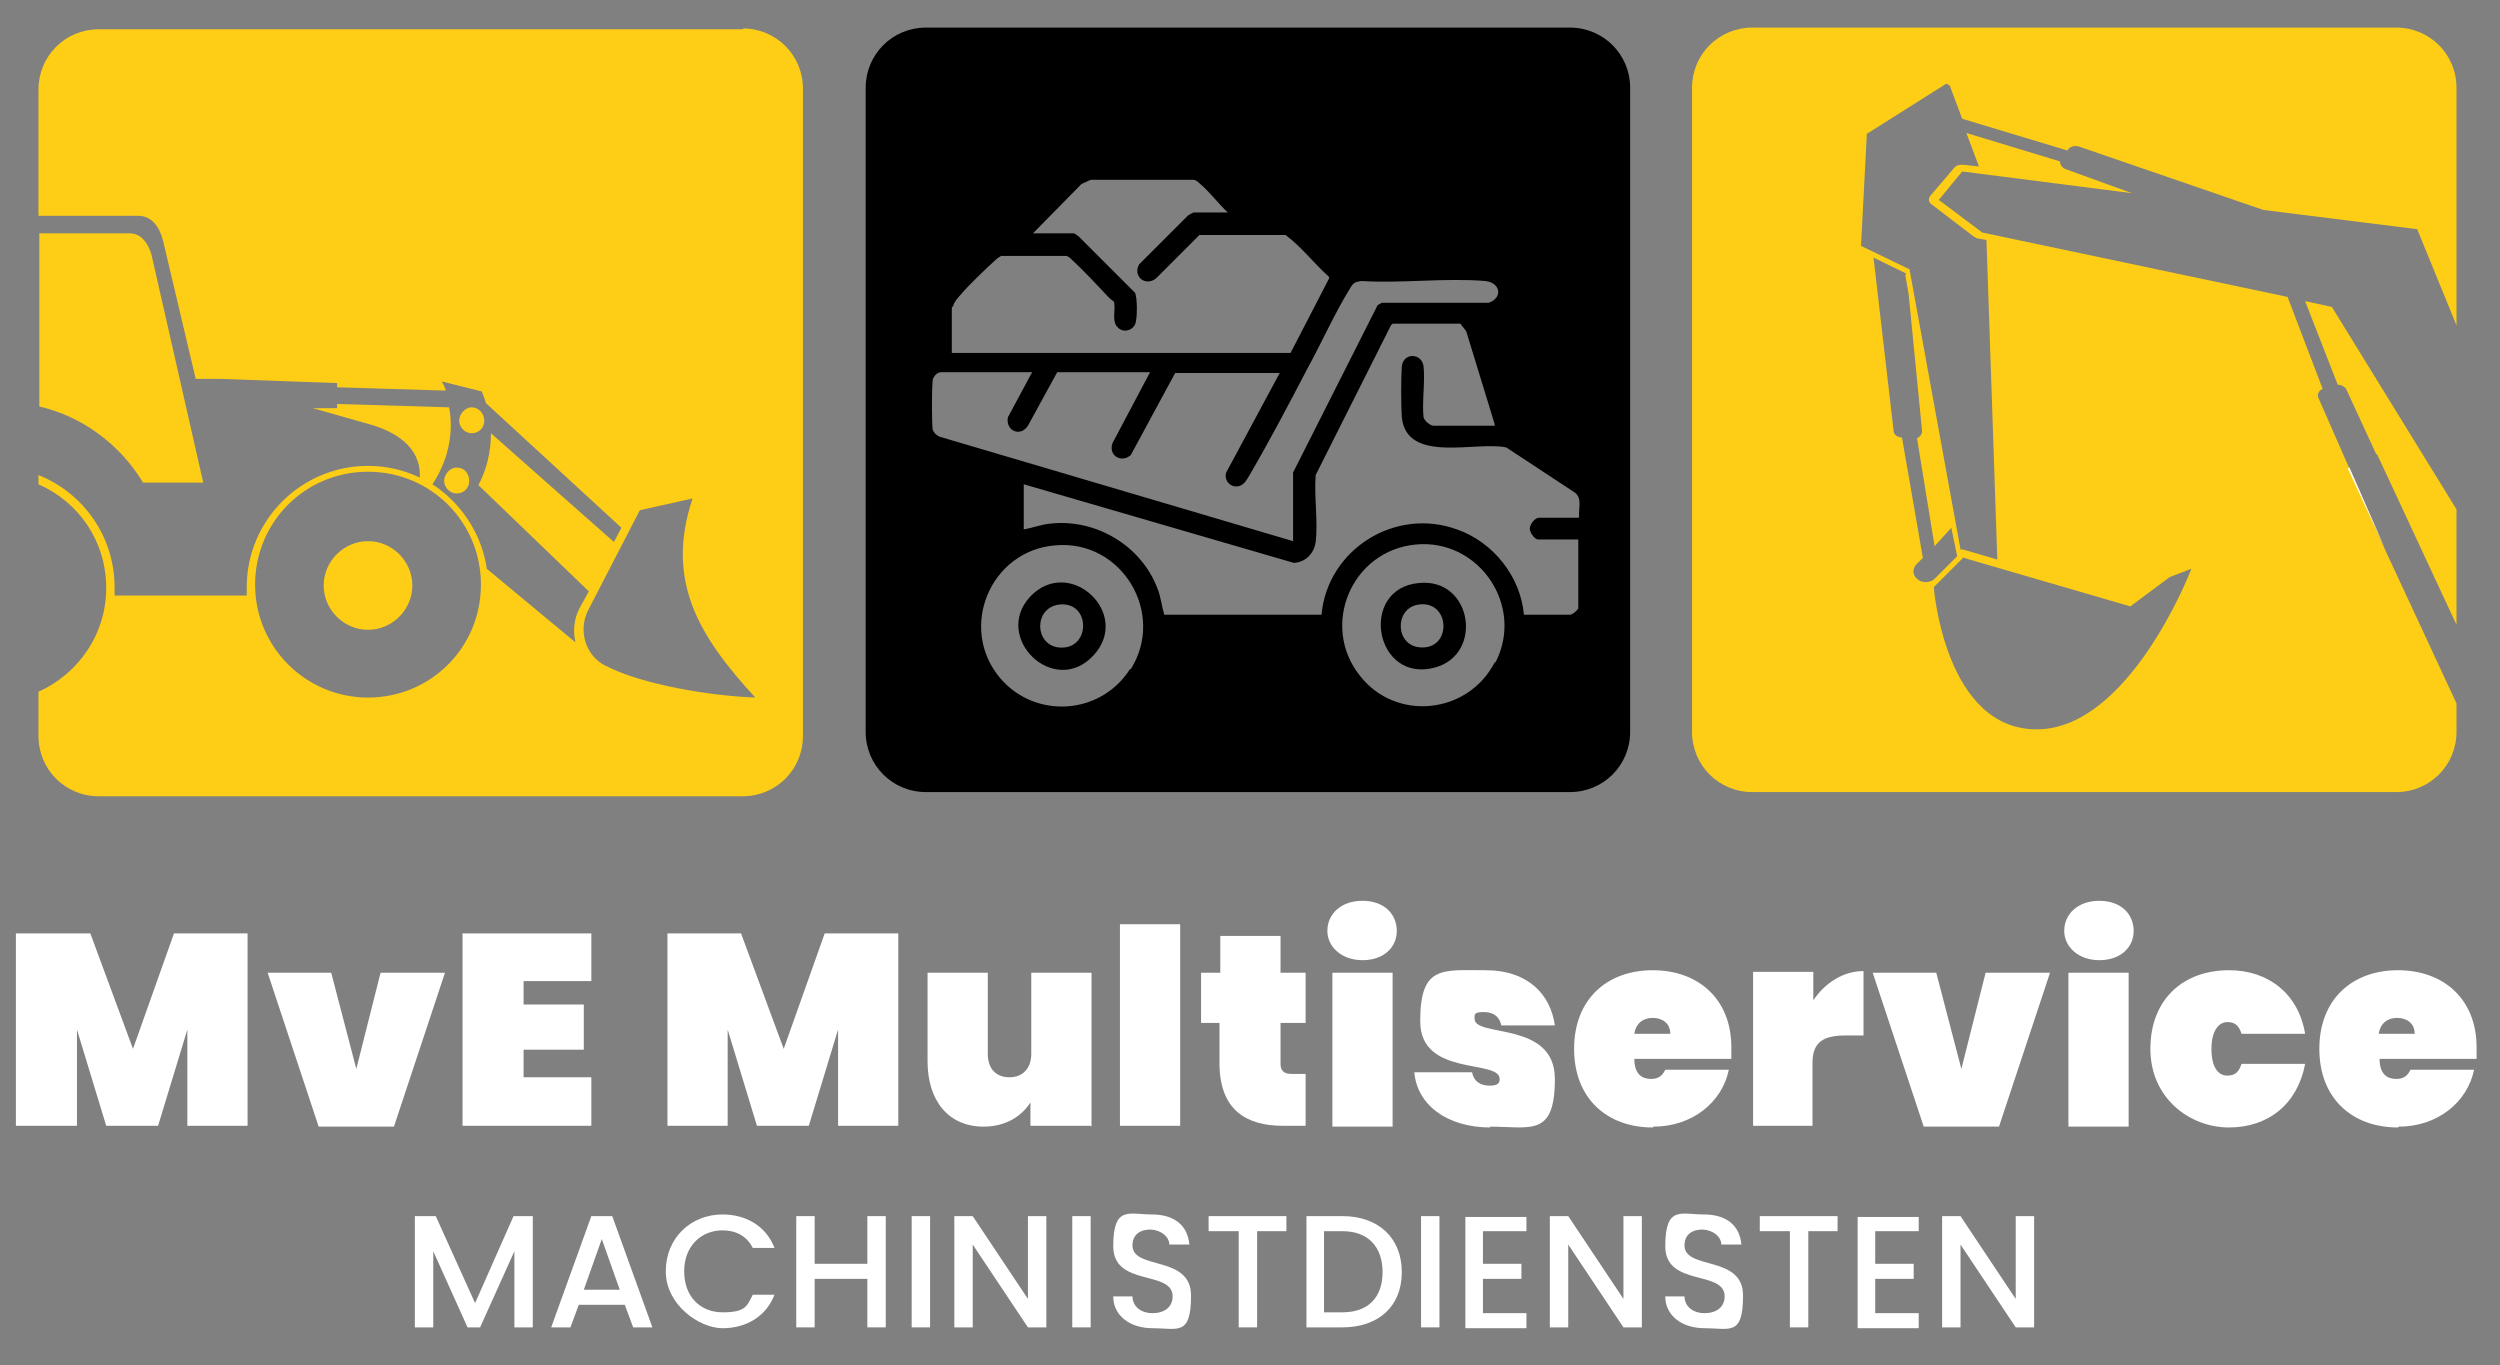 <?xml version="1.0" encoding="UTF-8"?>
<svg id="TEXTS" xmlns="http://www.w3.org/2000/svg" xmlns:xlink="http://www.w3.org/1999/xlink" version="1.1" viewBox="0 0 298.9 163.2">
  <rect x="0" y="0" width="298.9" height="163.2" fill="#808080" stroke="none"/>
  <!-- Generator: Adobe Illustrator 29.0.1, SVG Export Plug-In . SVG Version: 2.1.0 Build 192)  -->
  <defs>
    <style>
      .st0 {
        fill: none;
      }

      .st1 {
        fill-rule: evenodd;
      }

      .st1, .st2 {
        fill: #fdce15;
      }

      .st3 {
        fill: #fff;
      }

      .st4 {
        fill: #e07019;
      }

      .st5 {
        display: none;
      }

      .st6 {
        clip-path: url(#clippath);
      }
    </style>
    <clipPath id="clippath">
      <path class="st0" d="M322.5-55.3h76.4c4,0,7.2,3.2,7.2,7.2V28.4c0,4-3.2,7.2-7.2,7.2h-76.4c-4,0-7.2-3.2-7.2-7.2V-48c0-4,3.2-7.2,7.2-7.2Z"/>
    </clipPath>
  </defs>
  <g>
    <g>
      <path class="st3" d="M1.9,111.6h8.9l5.1,13.8,4.9-13.8h8.8v23h-7.2v-11.5l-3.5,11.5h-6.2l-3.5-11.5v11.5H1.9v-23Z"/>
      <path class="st3" d="M39.6,116.3l3,11.5,2.9-11.5h7.7l-6.1,18.4h-9l-6.1-18.4h7.7Z"/>
      <path class="st3" d="M70.7,117.3h-8.1v2.8h7.2v5.4h-7.2v3.3h8.1v5.8h-15.4v-23h15.4v5.8Z"/>
      <path class="st3" d="M79.7,111.6h8.9l5.1,13.8,4.9-13.8h8.8v23h-7.2v-11.5l-3.5,11.5h-6.2l-3.5-11.5v11.5h-7.2v-23Z"/>
      <path class="st3" d="M130.4,134.6h-7.2v-2.8c-1,1.6-2.9,2.9-5.6,2.9-4.2,0-6.7-3.1-6.7-7.8v-10.6h7.2v9.7c0,1.8,1,2.8,2.6,2.8s2.6-1.1,2.6-2.8v-9.7h7.2v18.4Z"/>
      <path class="st3" d="M133.9,110.5h7.2v24.1h-7.2v-24.1Z"/>
      <path class="st3" d="M145.9,122.3h-2.3v-6h2.3v-4.4h7.2v4.4h3v6h-3v4.9c0,.8.4,1.2,1.3,1.2h1.7v6.2h-2.7c-4.3,0-7.6-1.8-7.6-7.5v-4.8Z"/>
      <path class="st3" d="M158.7,111.3c0-2,1.6-3.6,4.2-3.6s4.1,1.6,4.1,3.6-1.6,3.5-4.1,3.5-4.2-1.6-4.2-3.5ZM159.3,116.3h7.2v18.4h-7.2v-18.4Z"/>
      <path class="st3" d="M178.2,134.8c-5.3,0-8.8-2.8-9.1-6.6h6.9c.2,1.1,1,1.6,2.1,1.6s1.2-.4,1.2-.8c0-2.4-9.5-.2-9.5-6.9s2.6-6.1,7.8-6.1,7.8,3,8.3,6.6h-6.4c-.2-1-.9-1.6-2.1-1.6s-1.1.3-1.1.8c0,2.3,9.6.2,9.6,7.2s-2.9,5.7-7.8,5.7Z"/>
      <path class="st3" d="M197.6,134.8c-5.5,0-9.4-3.5-9.4-9.4s3.9-9.4,9.4-9.4,9.4,3.5,9.4,9.2,0,1,0,1.4h-11.6c0,1.9,1,2.4,2,2.4s1.4-.5,1.7-1.1h7.6c-.8,3.9-4.4,6.8-9,6.8ZM195.4,123.6h4.3c0-1.3-1-1.9-2.1-1.9s-2,.6-2.2,1.9Z"/>
      <path class="st3" d="M216.8,134.6h-7.2v-18.4h7.2v3.4c1.4-2.1,3.6-3.5,6-3.5v7.7h-2.1c-2.6,0-4,.7-4,3.3v7.5Z"/>
      <path class="st3" d="M231.5,116.3l3,11.5,2.9-11.5h7.7l-6.1,18.4h-9l-6.1-18.4h7.7Z"/>
      <path class="st3" d="M246.8,111.3c0-2,1.6-3.6,4.2-3.6s4.1,1.6,4.1,3.6-1.6,3.5-4.1,3.5-4.2-1.6-4.2-3.5ZM247.3,116.3h7.2v18.4h-7.2v-18.4Z"/>
      <path class="st3" d="M266.5,116c4.7,0,8.3,2.8,9.1,7.6h-7.6c-.3-.9-.7-1.4-1.7-1.4s-1.9,1-1.9,3.2.8,3.2,1.9,3.2,1.4-.6,1.7-1.4h7.6c-.9,4.8-4.4,7.6-9.1,7.6s-9.4-3.5-9.4-9.4,3.9-9.4,9.4-9.4Z"/>
      <path class="st3" d="M286.7,134.8c-5.5,0-9.4-3.5-9.4-9.4s3.9-9.4,9.4-9.4,9.4,3.5,9.4,9.2,0,1,0,1.4h-11.6c0,1.9,1,2.4,2,2.4s1.4-.5,1.7-1.1h7.6c-.8,3.9-4.4,6.8-9,6.8ZM284.4,123.6h4.3c0-1.3-1-1.9-2.1-1.9s-2,.6-2.2,1.9Z"/>
    </g>
    <g>
      <path class="st3" d="M49.7,145.4h2.4l4.7,10.4,4.6-10.4h2.3v13.3h-2.2v-9.1l-4.1,9.1h-1.5l-4.1-9.1v9.1h-2.2v-13.3Z"/>
      <path class="st3" d="M74.8,156h-5.6l-1,2.7h-2.3l4.8-13.3h2.5l4.8,13.3h-2.3l-1-2.7ZM72,148l-2.2,6.2h4.3l-2.2-6.2Z"/>
      <path class="st3" d="M86.4,145.2c2.8,0,5.2,1.4,6.2,4h-2.6c-.7-1.4-2-2.1-3.6-2.1-2.6,0-4.6,1.9-4.6,4.9s1.9,4.9,4.6,4.9,2.9-.7,3.6-2.1h2.6c-1,2.6-3.4,4-6.2,4s-6.8-2.8-6.8-6.8,3-6.8,6.8-6.8Z"/>
      <path class="st3" d="M103.7,152.9h-6.3v5.8h-2.2v-13.3h2.2v5.7h6.3v-5.7h2.2v13.3h-2.2v-5.8Z"/>
      <path class="st3" d="M109,145.4h2.2v13.3h-2.2v-13.3Z"/>
      <path class="st3" d="M125.1,145.4v13.3h-2.2l-6.6-9.9v9.9h-2.2v-13.3h2.2l6.6,9.9v-9.9h2.2Z"/>
      <path class="st3" d="M128.2,145.4h2.2v13.3h-2.2v-13.3Z"/>
      <path class="st3" d="M137.8,158.8c-2.7,0-4.7-1.5-4.7-3.8h2.3c0,1.1.9,2,2.4,2s2.4-.8,2.4-2c0-3.2-7.1-1.1-7.1-6s1.9-3.8,4.6-3.8,4.3,1.3,4.5,3.6h-2.4c0-.9-.9-1.7-2.2-1.8-1.3,0-2.2.6-2.2,1.9,0,3,7,1.1,7,6s-1.6,3.9-4.6,3.9Z"/>
      <path class="st3" d="M144.5,145.4h9.3v1.8h-3.5v11.5h-2.2v-11.5h-3.6v-1.8Z"/>
      <path class="st3" d="M167.6,152.1c0,4.1-2.8,6.6-7.1,6.6h-4.3v-13.3h4.3c4.3,0,7.1,2.6,7.1,6.7ZM160.5,156.9c3.1,0,4.8-1.8,4.8-4.8s-1.7-4.9-4.8-4.9h-2.2v9.7h2.2Z"/>
      <path class="st3" d="M169.9,145.4h2.2v13.3h-2.2v-13.3Z"/>
      <path class="st3" d="M182.5,147.2h-5.2v3.9h4.6v1.8h-4.6v4.1h5.2v1.8h-7.3v-13.3h7.3v1.8Z"/>
      <path class="st3" d="M196.3,145.4v13.3h-2.2l-6.6-9.9v9.9h-2.2v-13.3h2.2l6.6,9.9v-9.9h2.2Z"/>
      <path class="st3" d="M203.8,158.8c-2.7,0-4.7-1.5-4.7-3.8h2.3c0,1.1.9,2,2.4,2s2.4-.8,2.4-2c0-3.2-7.1-1.1-7.1-6s1.9-3.8,4.6-3.8,4.3,1.3,4.5,3.6h-2.4c0-.9-.9-1.7-2.2-1.8-1.3,0-2.2.6-2.2,1.9,0,3,7,1.1,7,6s-1.6,3.9-4.6,3.9Z"/>
      <path class="st3" d="M210.4,145.4h9.3v1.8h-3.5v11.5h-2.2v-11.5h-3.6v-1.8Z"/>
      <path class="st3" d="M229.4,147.2h-5.2v3.9h4.6v1.8h-4.6v4.1h5.2v1.8h-7.3v-13.3h7.3v1.8Z"/>
      <path class="st3" d="M243.2,145.4v13.3h-2.2l-6.6-9.9v9.9h-2.2v-13.3h2.2l6.6,9.9v-9.9h2.2Z"/>
    </g>
  </g>
  <g class="st5">
    <rect class="st4" x="202.5" y="3.6" width="90.9" height="90.9" rx="7.2" ry="7.2"/>
  </g>
  <g>
    <path class="st2" d="M24.2,57.7h-7.1c-2.7-4.5-7.2-7.9-12.4-9.1v-20.7h10.8c1.4,0,2.2,1.2,2.6,2.5l6.2,27.3Z"/>
    <path class="st2" d="M54.6,55.9c.9,0,1.5.7,1.5,1.6s-.7,1.5-1.5,1.5-1.5-.7-1.5-1.5.7-1.6,1.5-1.6Z"/>
    <path class="st2" d="M56.4,51.8c-.8,0-1.5-.7-1.5-1.5s.7-1.6,1.5-1.6,1.5.7,1.5,1.6-.7,1.5-1.5,1.5Z"/>
    <path class="st2" d="M88.9,3.5H11.8c-4,0-7.2,3.2-7.2,7.2v15.1h11.9c1.7,0,2.6,1.4,3,3l3.9,16.5h.2s1.1,0,1.1,0h1.7s13.9.5,13.9.5v.5l13,.4c-.1-.4-.3-.8-.5-1.1l4.8,1.2c.2.5.4,1,.5,1.4l16.2,14.9-.9,1.7-14.7-13c0,2.2-.5,4.3-1.5,6.2l13.2,12.7-1.1,2c-.7,1.3-.8,2.8-.5,4.1l-10.6-8.8c-.6-4.2-3.1-7.9-6.5-10.1,1.8-2.7,2.6-6,2-9.2l-13.4-.4v.5h-2.9c0,0,6.7,1.9,6.7,1.9,3.2.9,6.1,2.7,6.1,6.1v.3c-1.9-.9-4-1.4-6.2-1.4-8,0-14.5,6.5-14.5,14.5s0,.7,0,1h-15.8c0-.3,0-.7,0-1,0-6.1-3.8-11.3-9.1-13.4v1.1c4.8,2.1,8.1,6.8,8.1,12.4s-3.4,10.3-8.1,12.4v5.3c0,4,3.2,7.2,7.2,7.2h77c4,0,7.2-3.2,7.2-7.2V10.6c0-4-3.2-7.2-7.2-7.2ZM44,83.4c-7.4,0-13.5-6-13.5-13.5s6-13.5,13.5-13.5,13.5,6,13.5,13.5-6,13.5-13.5,13.5ZM72.4,79.6c-2.4-1.2-3.3-4.2-2.1-6.6l6.2-12,6.3-1.4c-3.3,9.9.8,16.5,7.5,23.8-5.3-.2-13.4-1.5-17.9-3.8Z"/>
    <path class="st1" d="M49.3,70c0,2.9-2.4,5.3-5.3,5.3s-5.3-2.4-5.3-5.3,2.4-5.3,5.3-5.3,5.3,2.4,5.3,5.3Z"/>
  </g>
  <path d="M169.7,69.7c-7.3.6-5.4,12.1,1.9,10.1,5.8-1.6,4.4-10.7-1.9-10.1ZM169.8,77.4c-3-.2-3.1-4.6-.3-5.1,3.9-.7,4.2,5.4.3,5.1ZM169.7,69.7c-7.3.6-5.4,12.1,1.9,10.1,5.8-1.6,4.4-10.7-1.9-10.1ZM169.8,77.4c-3-.2-3.1-4.6-.3-5.1,3.9-.7,4.2,5.4.3,5.1ZM169.7,69.7c-7.3.6-5.4,12.1,1.9,10.1,5.8-1.6,4.4-10.7-1.9-10.1ZM169.8,77.4c-3-.2-3.1-4.6-.3-5.1,3.9-.7,4.2,5.4.3,5.1ZM169.7,69.7c-7.3.6-5.4,12.1,1.9,10.1,5.8-1.6,4.4-10.7-1.9-10.1ZM169.8,77.4c-3-.2-3.1-4.6-.3-5.1,3.9-.7,4.2,5.4.3,5.1ZM187.7,3.3h-77c-4,0-7.2,3.2-7.2,7.2v77c0,4,3.2,7.2,7.2,7.2h77c4,0,7.2-3.2,7.2-7.2V10.5c0-4-3.2-7.2-7.2-7.2ZM114,36.5c0-.3.6-1,.8-1.2,1.1-1.3,3-3.1,4.2-4.2.2-.2.5-.4.7-.5h7.8c.1,0,.4.2.5.3,1.5,1.4,3.2,3.2,4.6,4.7.2.2.4.3.6.5.2.9-.3,2.3.4,3,.6.7,1.7.5,2.1-.3.3-.6.3-3.2,0-3.8l-6.7-6.7c0,0-.5-.4-.6-.4h-4.9l5.8-5.9,1.1-.5h12.3c.3,0,.6.3.8.5,1.1.9,2.2,2.4,3.3,3.4h-4.1c0,0-.6.3-.7.4l-5.8,5.8c-.8,1.4.7,2.7,2,1.7l5.2-5.2h10.3c1.9,1.4,3.4,3.4,5.2,5v.2c0,0-4.6,8.9-4.6,8.9h-40.5v-5.4ZM111.5,51.3c-.1-1-.1-4.6,0-5.7,0-.5.5-1.1,1-1.1h10.9l-2.9,5.4c-.3,1.6,1.5,2.4,2.4,1l3.5-6.4h11.1l-4.5,8.5c-.5,1.5,1.1,2.4,2.2,1.4l5.3-9.8h12.5l-6.4,11.9c-.3,1,.6,1.9,1.6,1.6.6-.2.9-.8,1.2-1.3,2.4-4.1,4.7-8.5,6.9-12.7,1.7-3.1,3.3-6.7,5.1-9.6.4-.7.6-.8,1.4-.9,4.8.3,10-.4,14.8,0,1.8.2,2.1,2,.4,2.6h-12.8c0,0-.5.3-.5.3l-10.1,20v8.2l-42.3-12.5c-.4-.2-.7-.5-.8-.9ZM135.1,80c-3.5,5.5-11.3,6-15.5,1.1-5.1-6-1.2-15.3,6.6-15.9,7.9-.7,13.2,8.1,9,14.8ZM178.7,79.2c-3.2,6.2-11.8,7.1-16.1,1.6-4.8-6-1-15,6.7-15.7,7.5-.7,13,7.3,9.5,14.1ZM188.7,61.9h-4.7c-.5,0-1.1.8-1.1,1.3,0,.5.6,1.3,1,1.3h4.8v8.2c0,.2-.7.8-1,.8h-5.5c-.4-4.6-3.7-8.7-8-10.2-7.4-2.7-15.5,2.4-16.2,10.2h-18.8c-.3-1-.4-2.1-.8-3.1-1.9-5.1-7.3-8.4-12.8-7.8-1.1.1-2.1.5-3.2.7v-5.4l32.3,9.4c1.4-.1,2.4-1.1,2.6-2.5.3-2.5-.2-5.4,0-8l9-17.9.2-.2h8.1c0,0,.7.9.7.9l3.4,11.1v.2h-7.3c-.4,0-1.1-.6-1.2-1-.2-1.9.2-4.2,0-6.1-.2-1.6-2.4-1.7-2.6,0-.1,1.4-.1,4.6,0,6.1.6,5.6,8.9,2.8,12.5,3.6l8.2,5.4c.9.7.4,1.9.5,2.9ZM169.7,69.7c-7.3.6-5.4,12.1,1.9,10.1,5.8-1.6,4.4-10.7-1.9-10.1ZM169.8,77.4c-3-.2-3.1-4.6-.3-5.1,3.9-.7,4.2,5.4.3,5.1ZM123.2,71.3c-4.6,4.9,2.8,12.1,7.5,7.1,4.7-5-2.8-12-7.5-7.1ZM126.5,77.4c-2.8-.4-2.9-4.6,0-5.1,4-.6,4,5.6,0,5.1ZM169.7,69.7c-7.3.6-5.4,12.1,1.9,10.1,5.8-1.6,4.4-10.7-1.9-10.1ZM169.8,77.4c-3-.2-3.1-4.6-.3-5.1,3.9-.7,4.2,5.4.3,5.1ZM169.7,69.7c-7.3.6-5.4,12.1,1.9,10.1,5.8-1.6,4.4-10.7-1.9-10.1ZM169.8,77.4c-3-.2-3.1-4.6-.3-5.1,3.9-.7,4.2,5.4.3,5.1Z"/>
  <path class="st2" d="M293.7,60.9l-14.9-24.2-3.2-.7,3.9,10c.4,0,.8.2,1,.5l3.6,7.8h.1c0,0,9.5,20.4,9.5,20.4v-13.9h0ZM233.1,10.2l1.5,4,12.6,3.8h0c.2-.5.8-.6,1.3-.5l22.1,7.6,18.4,2.3,4.7,11.5V10.5c0-4-3.2-7.2-7.2-7.2h-77c-4,0-7.2,3.2-7.2,7.2v77c0,4,3.2,7.2,7.2,7.2h77c4,0,7.2-3.2,7.2-7.2v-3.4l-7.9-17-.7-1.5-4.3-9.8-3.6-8.2c-.2-.4,0-.9.5-1.1h0s-4.2-11-4.2-11l-36.5-7.7-5.2-3.9,2.8-3.4,20.3,2.6-8-2.9c-.4-.2-.6-.5-.6-.9l-11.2-3.4,1.5,4-1.9-.2h-.2c-.3,0-.6.1-.8.3l-2.9,3.4c-.3.3-.2.8.1,1l5.1,3.9c.1,0,.3.2.4.2l1.1.2,1.3,38.2-4.1-1.2c-.1,0-.2,0-.3,0s0,0,0,0l-6.1-33.5-5.8-2.8.7-13.4,9.5-6ZM234.8,66.7l19.9,5.8,4.7-3.5,2.6-1c-.2.6-7.5,19.1-18.4,19.2-11.1.1-12.4-17-12.4-17l3.6-3.6ZM227.8,32.9l.4,2.3,1.6,16.3c0,.4-.2.7-.6.9l2.1,12.9,2-2.2.7,3.4-2.6,2.6c-.5.6-1.6.7-2.2.1-.5-.4-.6-1.1-.1-1.7l.8-.8-2.5-14.4h0c-.5,0-1-.3-1-.8l-2.4-20.7,3.9,1.9Z"/>
  <g class="st5">
    <g class="st6">
      <g>
        <rect class="st3" x="348.6" y="-36.5" width="2.7" height="21.8" transform="translate(594.8 225.7) rotate(-130.1)"/>
        <rect class="st3" x="332.3" y="-22.6" width="1.4" height="22.6" transform="translate(555.9 236.2) rotate(-130.1)"/>
        <rect class="st3" x="396.1" y="-40.1" width="2.7" height="25.9" transform="translate(197.5 317.4) rotate(-56)"/>
        <rect class="st3" x="378.8" y="-47.9" width="1.4" height="17.3" transform="translate(199.7 297.2) rotate(-56)"/>
        <rect class="st3" x="420.2" y="12.6" width="2.7" height="11.7" transform="translate(27.3 168.7) rotate(-23.4)"/>
        <rect class="st3" x="414.7" y="-5.8" width="1.4" height="19.6" transform="translate(32.4 165) rotate(-23.4)"/>
        <path class="st3" d="M336.5,6.3l34.2-37.9v-7c0-1.2.5-2.4,1.3-3.3l.5-.6c.8-.9.9-2.2.3-3.2h0c-.7-1.2-2.2-1.6-3.4-1l-10.5,5c-1.8.9-3.1,2.5-3.4,4.5l-1.6,10-22.5,29.4,5.1,4Z"/>
        <path class="st3" d="M337-1.3s-7.7,2.2-7.8,2.2c0,0-.6,4.5-.6,4.5,0,0-8.1,1-6.4,8.9s14.6,11.6,19.2,12.6l1.6-2.1s-10.1-5.9-5.4-18.2c0,0-1.1-1.8-1.2-2.2-.1-.4,2.6-3.5,2.6-3.5l-2-2.1Z"/>
        <path class="st3" d="M437.2,5.1s-3.1-10.8-4.9-11.7c-1.8-.9-25.3-16.5-25.3-16.5l-8.2-.4-28.7-13.3c-1.1-.5-2.4-.1-3,.9h0c-.7,1.1-.3,2.5.7,3.2L422.9,3.3l9.1,31.6,5.2-29.7Z"/>
        <polygon class="st3" points="329 9.5 322.9 -3 324.1 -3.7 329.1 6.6 329 9.5"/>
        <rect class="st3" x="324.3" y="-2.9" width="14.4" height="1.2" transform="translate(9.6 -81.7) rotate(14.3)"/>
        <path class="st3" d="M326-3.2c-.3,1-1.3,1.7-2.4,1.4-1-.3-1.7-1.3-1.4-2.4s1.3-1.7,2.4-1.4c1,.3,1.7,1.3,1.4,2.4Z"/>
        <path class="st4" d="M325.2-3.4c-.2.6-.8,1-1.4.8-.6-.2-1-.8-.8-1.4.2-.6.8-1,1.4-.8.6.2,1,.8.8,1.4Z"/>
        <path class="st3" d="M340.1-.1c-.3,1.1-1.3,1.7-2.4,1.4-1.1-.3-1.7-1.3-1.4-2.4.3-1.1,1.3-1.7,2.4-1.4,1.1.3,1.7,1.3,1.4,2.4Z"/>
        <path class="st3" d="M339.1-.4c-.1.5-.7.9-1.2.7s-.9-.7-.7-1.2c.1-.5.7-.9,1.2-.7.5.1.9.7.7,1.2Z"/>
        <path class="st4" d="M370.7-34.3c.1.6-.2,1.1-.8,1.3s-1.1-.2-1.3-.8c-.1-.6.2-1.1.8-1.3.6-.1,1.1.2,1.3.8Z"/>
        <path class="st4" d="M371-44.3c.1.7-.3,1.4-1,1.5-.7.1-1.4-.3-1.5-1s.3-1.4,1-1.5c.7-.1,1.4.3,1.5,1Z"/>
        <path class="st3" d="M424.5,0l2.6,12,6.8-6-3.5-10.4-23.8-14.9s-6.4-.6-7.1-.3-11.2-5-11.2-5l-.8,1L424.5,0Z"/>
        <path class="st4" d="M425.5-.7l-30.7-19.5c2.1,1,3.9,1.7,4.5,1.7.2,0,.3,0,.5,0,.1,0,.6,0,2.3,0,1.6,0,3.5.2,4.2.3l23.3,14.6,6.2,15.6-2.9,16.4-7.3-29Z"/>
        <path class="st3" d="M337.6,6.5s-1.1-1.8-1.2-2.2l-2.5,3c-3.9,4.7-3.2,11.6,1.5,15.5,1.7,1.4,3.7,2.8,6,4.1l1.6-2.1s-10.1-5.9-5.4-18.2Z"/>
        <path class="st4" d="M341.3-6.4l14.5-17.7,1.8-10.5c.2-.9,1.3-1.2,1.9-.6l5.8,5.8-21.8,24.8c-.5.6-1.5.7-2.1.1h0c-.6-.5-.6-1.4-.1-2Z"/>
      </g>
    </g>
  </g>
  <polygon class="st3" points="285.9 67.2 285.9 67.2 285.2 65.7 285.9 67.2"/>
  <polygon class="st3" points="285.2 65.7 280.7 56 280.9 55.9 285.2 65.7"/>
</svg>